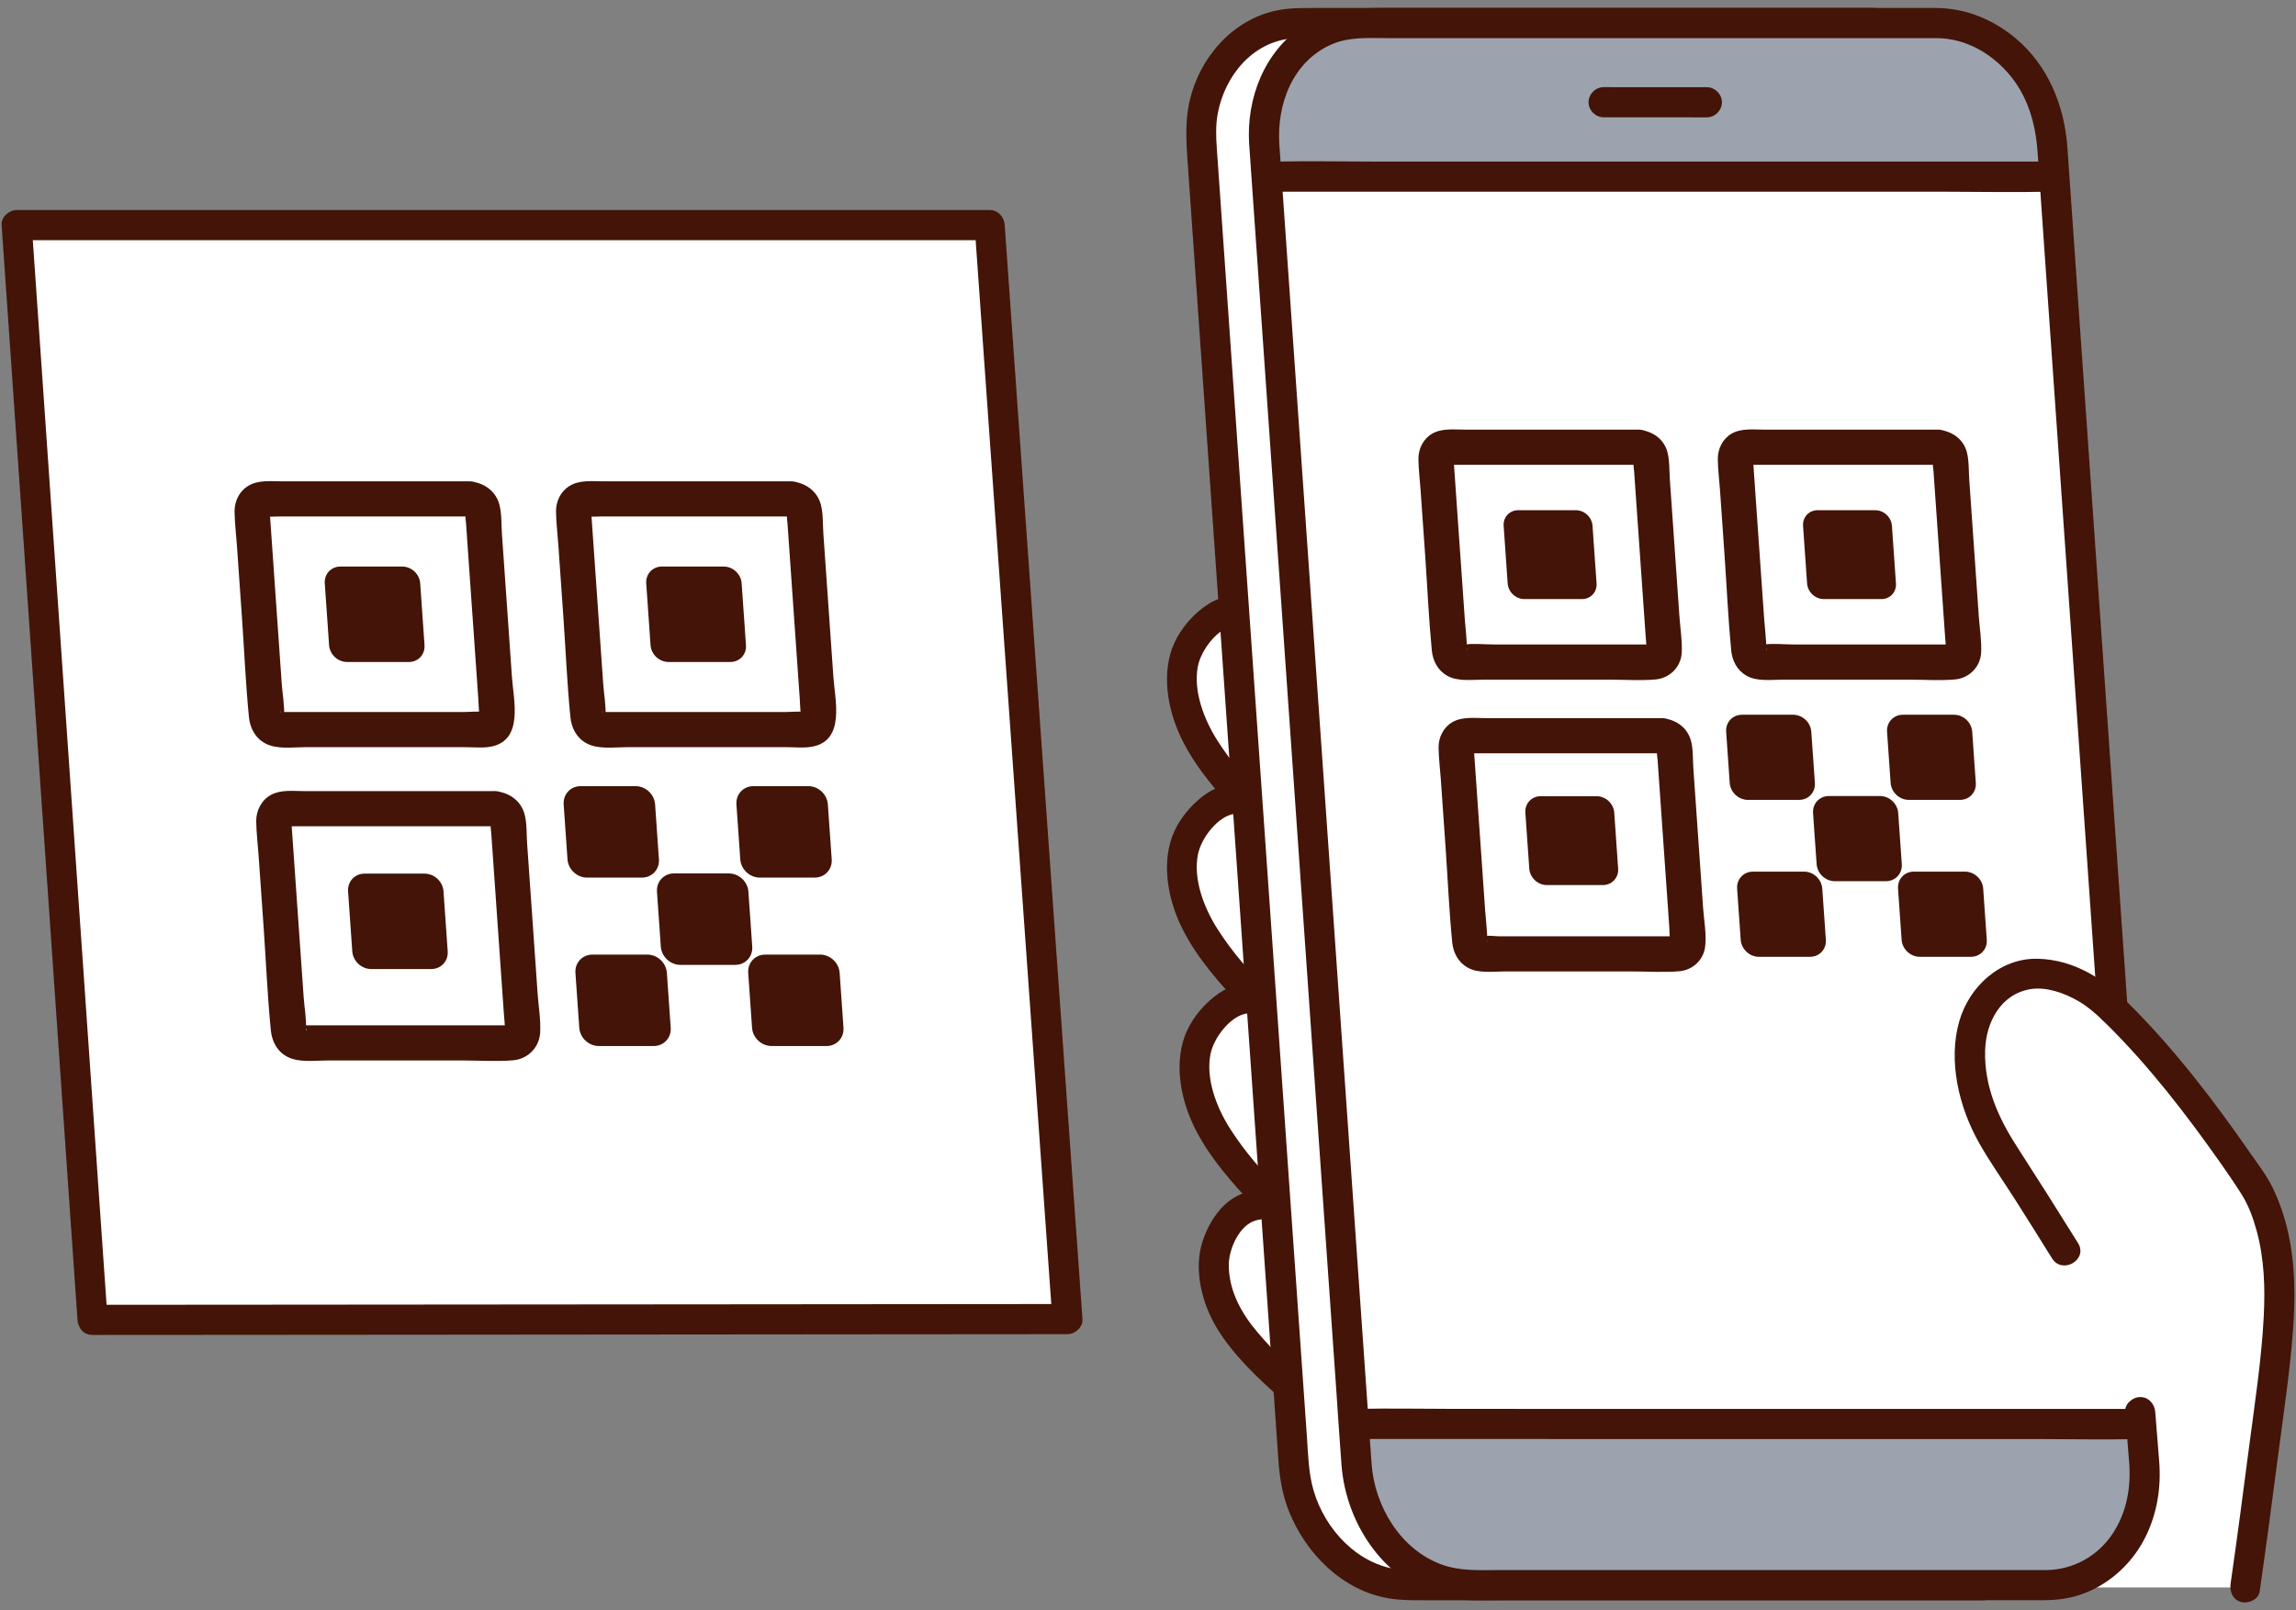 <svg width="144" height="101" viewBox="0 0 144 101" fill="none" xmlns="http://www.w3.org/2000/svg">
<rect x="0" y="0" width="144" height="101" fill="#808080" stroke="none"/>
<path d="M83.766 65.353C82.985 64.597 82.203 64.029 81.334 63.376C80.489 62.74 79.208 62.527 78.154 62.62C76.674 62.75 75.019 64.787 74.95 66.271C74.881 67.755 75.152 69.223 75.881 70.517C77.743 73.823 81.089 76.775 82.702 78.006" fill="white"/>
<path d="M82.978 52.833C82.198 52.077 81.415 51.51 80.547 50.856C79.702 50.22 78.421 50.007 77.367 50.1C75.887 50.23 74.232 52.267 74.163 53.751C74.093 55.235 74.364 56.703 75.094 57.998C76.956 61.303 80.302 64.255 81.915 65.487" fill="white"/>
<path d="M82.978 41.021C82.198 40.264 81.415 39.697 80.547 39.043C79.702 38.407 78.421 38.194 77.367 38.287C75.887 38.418 74.232 40.455 74.163 41.938C74.093 43.422 74.364 44.891 75.094 46.185C76.956 49.49 80.302 52.442 81.915 53.674" fill="white"/>
<path d="M84.478 77.51C83.595 76.876 82.739 76.429 81.784 75.909C80.856 75.403 79.557 75.379 78.528 75.625C77.083 75.97 75.986 78.133 76.135 79.611C76.282 81.09 76.69 82.315 77.6 83.489C79.925 86.486 83.497 89.2 85.272 90.183" fill="white"/>
<path d="M84.434 64.684C83.624 63.91 82.725 63.208 81.811 62.559C80.988 61.975 79.973 61.724 78.977 61.664C78.074 61.61 77.208 61.772 76.453 62.292C75.699 62.812 75.058 63.513 74.611 64.315C73.613 66.101 73.916 68.413 74.695 70.229C75.48 72.062 76.844 73.697 78.187 75.148C79.425 76.486 80.78 77.712 82.225 78.822C82.631 79.133 83.283 78.884 83.519 78.483C83.803 77.996 83.586 77.501 83.18 77.189C83.303 77.285 83.059 77.094 83.011 77.056C82.904 76.971 82.797 76.884 82.691 76.797C82.451 76.6 82.215 76.399 81.981 76.195C81.428 75.711 80.891 75.21 80.371 74.691C79.177 73.498 78.059 72.216 77.15 70.79C76.297 69.455 75.616 67.669 75.917 66.12C76.122 65.063 77.198 63.681 78.228 63.558C79.044 63.461 79.984 63.62 80.679 64.067C81.54 64.621 82.359 65.314 83.099 66.02C83.978 66.86 85.317 65.526 84.435 64.683L84.434 64.684Z" fill="#431407"/>
<path d="M83.647 52.165C82.836 51.391 81.938 50.688 81.024 50.04C80.201 49.456 79.186 49.205 78.189 49.145C77.287 49.091 76.421 49.253 75.666 49.773C74.911 50.292 74.271 50.994 73.823 51.796C72.825 53.582 73.129 55.894 73.907 57.709C74.693 59.542 76.056 61.177 77.4 62.629C78.638 63.967 79.992 65.193 81.438 66.302C81.843 66.613 82.496 66.365 82.731 65.963C83.016 65.476 82.798 64.982 82.392 64.67C82.516 64.766 82.271 64.575 82.224 64.537C82.116 64.451 82.01 64.365 81.904 64.278C81.664 64.081 81.427 63.88 81.194 63.676C80.641 63.192 80.103 62.691 79.584 62.171C78.389 60.978 77.272 59.696 76.362 58.27C75.51 56.936 74.828 55.15 75.129 53.601C75.334 52.544 76.41 51.162 77.441 51.039C78.257 50.942 79.196 51.1 79.892 51.548C80.753 52.102 81.572 52.794 82.311 53.501C83.191 54.341 84.529 53.007 83.648 52.164L83.647 52.165Z" fill="#431407"/>
<path d="M83.647 40.352C82.836 39.578 81.938 38.876 81.024 38.227C80.201 37.644 79.186 37.392 78.189 37.333C77.287 37.279 76.421 37.44 75.666 37.96C74.911 38.48 74.271 39.181 73.823 39.983C72.825 41.769 73.129 44.081 73.907 45.897C74.693 47.73 76.056 49.365 77.4 50.816C78.638 52.154 79.992 53.381 81.438 54.49C81.843 54.801 82.496 54.552 82.731 54.151C83.016 53.664 82.798 53.169 82.392 52.858C82.516 52.953 82.271 52.762 82.224 52.724C82.116 52.639 82.01 52.553 81.904 52.465C81.664 52.268 81.427 52.067 81.194 51.863C80.641 51.38 80.103 50.878 79.584 50.359C78.389 49.166 77.272 47.884 76.362 46.458C75.51 45.123 74.828 43.338 75.129 41.788C75.334 40.731 76.41 39.349 77.441 39.226C78.257 39.129 79.196 39.288 79.892 39.735C80.753 40.289 81.572 40.982 82.311 41.688C83.191 42.528 84.529 41.194 83.648 40.352L83.647 40.352Z" fill="#431407"/>
<path d="M84.955 76.694C83.257 75.491 81.345 74.33 79.188 74.566C78.253 74.668 77.453 74.934 76.766 75.602C76.136 76.214 75.693 77.021 75.423 77.85C74.845 79.623 75.382 81.754 76.329 83.307C77.361 84.998 78.908 86.459 80.386 87.756C81.749 88.951 83.209 90.111 84.796 90.999C85.859 91.594 86.812 89.962 85.75 89.367C83.16 87.918 80.793 85.811 78.875 83.564C77.855 82.368 77.066 80.945 77.067 79.327C77.068 78.311 77.75 76.802 78.78 76.536C80.721 76.035 82.486 77.253 84.002 78.326C84.418 78.621 85.053 78.401 85.295 77.987C85.572 77.514 85.374 76.99 84.956 76.694H84.955Z" fill="#431407"/>
<path d="M134.038 64.863C133.252 64.003 132.514 63.261 131.88 62.716C130.776 61.766 129.183 61.021 127.489 61.077C126.543 61.108 125.297 61.852 124.91 62.282C123.387 63.972 123.449 66.085 123.675 67.581C123.901 69.077 124.47 70.51 125.28 71.765C126.741 74.029 127.937 75.899 129.516 78.444V99.561C133.274 99.561 140.812 99.561 140.812 99.561C141.287 96.27 141.72 92.91 142.178 89.406C142.995 83.151 143.617 78.929 141.656 74.834C140.097 72.283 136.774 67.857 134.038 64.863Z" fill="white"/>
<path d="M5.804 82.777C11.69 82.777 63.994 82.729 66.945 82.729C66.724 79.567 62.682 22.887 62.069 14.118H1.046C1.498 20.587 5.511 78.578 5.805 82.777" fill="white"/>
<path d="M5.804 83.722C8.49 83.722 11.176 83.719 13.862 83.717C18.665 83.713 23.468 83.71 28.271 83.706C33.742 83.701 39.214 83.697 44.685 83.692C49.421 83.688 54.157 83.684 58.893 83.68C61.479 83.678 64.065 83.675 66.651 83.674C66.749 83.674 66.847 83.674 66.945 83.674C67.429 83.674 67.926 83.241 67.89 82.729C67.722 80.325 67.549 77.921 67.377 75.518C67.024 70.545 66.67 65.572 66.316 60.6C65.886 54.566 65.456 48.533 65.027 42.499C64.63 36.912 64.232 31.325 63.836 25.738C63.578 22.105 63.32 18.472 63.064 14.839C63.047 14.599 63.03 14.358 63.014 14.118C62.978 13.609 62.61 13.173 62.069 13.173H1.046C0.562 13.173 0.065 13.607 0.101 14.118C0.308 17.084 0.513 20.051 0.719 23.017C1.088 28.343 1.457 33.671 1.826 38.998C2.25 45.117 2.674 51.237 3.098 57.356C3.468 62.7 3.838 68.044 4.208 73.388C4.416 76.388 4.624 79.389 4.833 82.39C4.842 82.519 4.851 82.648 4.86 82.778C4.895 83.287 5.269 83.722 5.805 83.722C6.289 83.722 6.786 83.289 6.75 82.778C6.568 80.168 6.388 77.559 6.206 74.949C5.85 69.806 5.494 64.663 5.138 59.52C4.715 53.411 4.292 47.302 3.868 41.193C3.487 35.687 3.106 30.18 2.724 24.673C2.493 21.336 2.261 18 2.029 14.664C2.016 14.482 2.004 14.3 1.991 14.118L1.046 15.063H62.069L61.124 14.118C61.354 17.403 61.588 20.688 61.821 23.973C62.206 29.399 62.592 34.825 62.978 40.251C63.409 46.312 63.841 52.372 64.272 58.432C64.641 63.618 65.011 68.805 65.38 73.991C65.579 76.796 65.78 79.602 65.978 82.407C65.985 82.514 65.993 82.622 66.001 82.73L66.946 81.784C64.721 81.784 62.497 81.788 60.272 81.789C55.706 81.793 51.141 81.797 46.575 81.801C41.117 81.805 35.658 81.81 30.2 81.814C25.255 81.819 20.309 81.823 15.364 81.826C12.343 81.829 9.323 81.831 6.303 81.832C6.137 81.832 5.971 81.832 5.805 81.832C4.589 81.832 4.587 83.722 5.805 83.722L5.804 83.722Z" fill="#431407"/>
<path d="M29.44 30.188C27.045 30.188 24.65 30.188 22.255 30.188C20.743 30.188 19.232 30.188 17.72 30.188C16.987 30.188 16.183 30.079 15.534 30.491C14.994 30.834 14.701 31.456 14.711 32.087C14.722 32.797 14.811 33.515 14.86 34.223L15.171 38.671C15.318 40.768 15.407 42.878 15.612 44.97C15.679 45.657 16.005 46.286 16.633 46.621C17.363 47.012 18.323 46.86 19.121 46.86C20.622 46.86 22.124 46.86 23.626 46.86C24.962 46.86 26.298 46.86 27.634 46.86C28.156 46.86 28.677 46.86 29.198 46.86C29.738 46.86 30.343 46.931 30.872 46.81C32.838 46.361 32.209 43.901 32.108 42.465C31.994 40.831 31.88 39.197 31.766 37.562C31.671 36.203 31.576 34.845 31.48 33.486C31.439 32.898 31.473 32.226 31.323 31.655C31.091 30.764 30.32 30.258 29.44 30.188C28.846 30.141 28.338 30.729 28.338 31.291C28.338 31.927 28.844 32.346 29.44 32.393C29.347 32.386 29.28 32.3 29.215 32.27C29.157 32.244 29.205 32.037 29.192 32.29C29.183 32.477 29.219 32.677 29.232 32.863C29.266 33.34 29.299 33.817 29.332 34.294C29.413 35.44 29.492 36.586 29.572 37.731C29.665 39.056 29.758 40.381 29.85 41.706C29.899 42.407 29.948 43.108 29.997 43.808C30.02 44.129 30.022 44.458 30.065 44.776C30.112 45.12 30.037 44.898 30.211 44.747C30.311 44.66 30.597 44.691 30.348 44.655C29.944 44.595 29.479 44.655 29.072 44.655C28.568 44.655 28.064 44.655 27.561 44.655C26.367 44.655 25.174 44.655 23.98 44.655C22.618 44.655 21.257 44.655 19.895 44.655C19.246 44.655 18.597 44.655 17.949 44.655H17.753C17.543 44.656 17.491 44.655 17.598 44.654C17.55 44.533 17.779 44.778 17.797 44.804C17.804 44.817 17.807 45.042 17.814 44.935C17.858 44.277 17.718 43.556 17.672 42.9L17.4 39.014L16.932 32.319C16.93 32.291 16.94 32.111 16.916 32.09C16.912 32.086 16.817 32.282 16.746 32.33C16.628 32.409 16.352 32.353 16.742 32.392C16.996 32.418 17.268 32.392 17.524 32.392C19.041 32.392 20.558 32.392 22.075 32.392C24.53 32.392 26.985 32.392 29.44 32.392C30.859 32.392 30.861 30.187 29.44 30.187V30.188Z" fill="#431407"/>
<path d="M49.601 30.188C47.206 30.188 44.811 30.188 42.416 30.188C40.904 30.188 39.392 30.188 37.88 30.188C37.148 30.188 36.343 30.079 35.695 30.491C35.155 30.834 34.862 31.456 34.872 32.087C34.883 32.797 34.972 33.515 35.021 34.223L35.332 38.671C35.479 40.768 35.568 42.878 35.773 44.97C35.84 45.657 36.166 46.286 36.793 46.621C37.523 47.012 38.483 46.86 39.281 46.86C40.783 46.86 42.285 46.86 43.787 46.86C45.123 46.86 46.459 46.86 47.795 46.86C48.316 46.86 48.838 46.86 49.359 46.86C49.898 46.86 50.504 46.931 51.032 46.81C52.999 46.361 52.37 43.901 52.269 42.465C52.155 40.831 52.041 39.197 51.926 37.562C51.831 36.203 51.736 34.845 51.641 33.486C51.6 32.898 51.633 32.226 51.484 31.655C51.251 30.764 50.481 30.258 49.601 30.188C49.007 30.141 48.498 30.729 48.498 31.291C48.498 31.927 49.005 32.346 49.601 32.393C49.508 32.386 49.441 32.3 49.376 32.27C49.318 32.244 49.365 32.037 49.353 32.29C49.343 32.477 49.38 32.677 49.393 32.863C49.426 33.34 49.459 33.817 49.493 34.294C49.573 35.44 49.653 36.586 49.733 37.731C49.826 39.056 49.919 40.381 50.011 41.706C50.06 42.407 50.109 43.108 50.158 43.808C50.18 44.129 50.182 44.458 50.226 44.776C50.273 45.12 50.198 44.898 50.372 44.747C50.472 44.66 50.758 44.691 50.509 44.655C50.105 44.595 49.64 44.655 49.232 44.655C48.729 44.655 48.225 44.655 47.721 44.655C46.528 44.655 45.335 44.655 44.141 44.655C42.779 44.655 41.417 44.655 40.056 44.655C39.407 44.655 38.758 44.655 38.11 44.655H37.913C37.704 44.656 37.652 44.655 37.759 44.654C37.71 44.533 37.94 44.778 37.957 44.804C37.965 44.817 37.968 45.042 37.975 44.935C38.018 44.277 37.879 43.556 37.833 42.9L37.561 39.014L37.093 32.319C37.091 32.291 37.101 32.111 37.077 32.09C37.073 32.086 36.978 32.282 36.907 32.33C36.789 32.409 36.513 32.353 36.902 32.392C37.157 32.418 37.429 32.392 37.685 32.392C39.202 32.392 40.719 32.392 42.235 32.392C44.69 32.392 47.146 32.392 49.601 32.392C51.02 32.392 51.022 30.187 49.601 30.187V30.188Z" fill="#431407"/>
<path d="M31.021 49.615C28.6 49.615 26.179 49.615 23.758 49.615C22.195 49.615 20.632 49.615 19.07 49.615C18.383 49.615 17.618 49.512 16.992 49.853C16.396 50.178 16.06 50.844 16.069 51.509C16.079 52.232 16.171 52.963 16.221 53.684L16.531 58.111C16.682 60.277 16.775 62.456 16.986 64.618C17.053 65.306 17.377 65.934 18.006 66.27C18.734 66.659 19.688 66.509 20.483 66.509C21.977 66.509 23.47 66.509 24.963 66.509C26.325 66.509 27.688 66.509 29.049 66.509C30.081 66.509 31.146 66.584 32.175 66.499C33.109 66.422 33.83 65.688 33.879 64.746C33.92 63.944 33.773 63.095 33.717 62.293C33.598 60.584 33.478 58.875 33.359 57.166C33.26 55.749 33.161 54.332 33.061 52.916C33.02 52.327 33.054 51.654 32.904 51.081C32.671 50.19 31.901 49.685 31.021 49.615C30.427 49.568 29.918 50.155 29.918 50.717C29.918 51.353 30.424 51.772 31.021 51.82C30.928 51.812 30.861 51.726 30.795 51.697C30.737 51.671 30.786 51.464 30.773 51.717C30.763 51.902 30.8 52.107 30.813 52.291C30.849 52.816 30.886 53.34 30.923 53.865C31.004 55.023 31.084 56.18 31.166 57.337C31.261 58.703 31.357 60.068 31.452 61.433C31.499 62.106 31.546 62.779 31.593 63.451C31.599 63.549 31.695 64.614 31.674 64.618C31.625 64.628 32.18 64.072 31.807 64.395C31.97 64.254 32.155 64.303 31.841 64.303C29.666 64.303 27.491 64.303 25.316 64.303C23.962 64.303 22.607 64.303 21.252 64.303C20.543 64.303 19.834 64.304 19.125 64.303C18.744 64.303 19.062 64.282 19.17 64.453C19.27 64.612 19.182 64.67 19.188 64.584C19.229 63.913 19.09 63.183 19.043 62.514L18.762 58.501L18.289 51.74C18.287 51.713 18.298 51.533 18.273 51.513C18.277 51.516 18.171 51.712 18.104 51.757L17.903 51.819C18.033 51.819 18.162 51.819 18.292 51.819C18.486 51.819 18.68 51.819 18.875 51.819C20.442 51.819 22.01 51.819 23.578 51.819C26.059 51.819 28.54 51.819 31.02 51.819C32.439 51.819 32.441 49.614 31.02 49.614L31.021 49.615Z" fill="#431407"/>
<path d="M41.508 35.532C42.621 35.532 44.105 35.532 45.388 35.532C45.97 35.532 46.474 36.002 46.515 36.585C46.6 37.814 46.705 39.307 46.786 40.464C46.827 41.047 46.388 41.517 45.805 41.517C44.513 41.517 43.221 41.517 41.929 41.517C41.347 41.517 40.842 41.045 40.801 40.463L40.53 36.587C40.489 36.004 40.927 35.532 41.509 35.532L41.508 35.532Z" fill="#431407"/>
<path d="M21.348 35.532C22.46 35.532 23.944 35.532 25.227 35.532C25.809 35.532 26.313 36.002 26.354 36.585C26.44 37.814 26.544 39.307 26.625 40.464C26.666 41.047 26.227 41.517 25.644 41.517C24.352 41.517 23.06 41.517 21.768 41.517C21.186 41.517 20.681 41.045 20.64 40.463L20.369 36.587C20.329 36.004 20.766 35.532 21.348 35.532L21.348 35.532Z" fill="#431407"/>
<path d="M22.864 54.79C23.952 54.79 25.379 54.79 26.626 54.79C27.241 54.79 27.773 55.287 27.816 55.902C27.9 57.099 28 58.534 28.079 59.663C28.122 60.278 27.658 60.775 27.044 60.775C25.791 60.775 24.538 60.775 23.284 60.775C22.67 60.775 22.137 60.277 22.094 59.663L21.831 55.903C21.788 55.288 22.249 54.79 22.864 54.79V54.79Z" fill="#431407"/>
<path d="M40.26 55.039C40.894 55.039 41.371 54.527 41.327 53.894C41.254 52.849 41.163 51.552 41.086 50.45C41.042 49.816 40.494 49.304 39.861 49.304C38.716 49.304 37.425 49.304 36.416 49.304C35.783 49.304 35.308 49.818 35.352 50.451L35.592 53.892C35.636 54.526 36.186 55.039 36.819 55.039C37.966 55.039 39.113 55.039 40.26 55.039L40.26 55.039ZM46.939 55.923C46.895 55.29 46.346 54.778 45.713 54.778C44.568 54.778 43.277 54.778 42.269 54.778C41.635 54.778 41.16 55.291 41.204 55.925L41.445 59.366C41.489 59.999 42.038 60.513 42.672 60.513C43.819 60.513 44.966 60.513 46.112 60.513C46.746 60.513 47.223 60 47.179 59.367C47.106 58.322 47.015 57.025 46.938 55.923L46.939 55.923ZM47.655 55.039C48.802 55.039 49.949 55.039 51.096 55.039C51.73 55.039 52.207 54.527 52.163 53.894C52.09 52.849 51.999 51.552 51.922 50.45C51.877 49.816 51.329 49.304 50.696 49.304C49.551 49.304 48.26 49.304 47.252 49.304C46.618 49.304 46.143 49.818 46.187 50.451L46.428 53.892C46.472 54.526 47.021 55.039 47.655 55.039L47.655 55.039ZM40.599 59.869C39.455 59.869 38.164 59.869 37.155 59.869C36.522 59.869 36.046 60.382 36.09 61.016L36.331 64.456C36.375 65.09 36.925 65.603 37.558 65.603C38.705 65.603 39.852 65.603 40.999 65.603C41.632 65.603 42.11 65.091 42.065 64.457C41.992 63.413 41.901 62.116 41.825 61.014C41.781 60.381 41.233 59.869 40.599 59.869ZM52.661 61.014C52.617 60.381 52.069 59.869 51.435 59.869C50.291 59.869 49 59.869 47.991 59.869C47.358 59.869 46.882 60.382 46.926 61.016L47.167 64.456C47.211 65.09 47.761 65.603 48.394 65.603C49.541 65.603 50.688 65.603 51.835 65.603C52.468 65.603 52.946 65.091 52.901 64.457C52.828 63.413 52.738 62.116 52.661 61.014Z" fill="#431407"/>
<path d="M117.535 1.446H81.519C77.82 1.446 75.056 4.809 75.346 8.957L81.147 91.905C81.437 96.053 84.671 99.416 88.37 99.416H124.386" fill="white"/>
<path d="M117.535 0.501H90.251C87.638 0.501 85.025 0.501 82.411 0.501C81.6 0.501 80.808 0.494 80.005 0.67C77.259 1.272 75.22 3.649 74.611 6.332C74.284 7.775 74.417 9.169 74.518 10.614L74.909 16.212C75.11 19.082 75.31 21.952 75.511 24.821C75.762 28.404 76.013 31.988 76.263 35.571C76.541 39.544 76.819 43.517 77.097 47.49C77.38 51.538 77.663 55.587 77.946 59.635C78.212 63.446 78.478 67.255 78.745 71.066C78.972 74.312 79.199 77.558 79.426 80.805L79.928 87.99L80.183 91.638C80.259 92.718 80.438 93.782 80.844 94.792C81.91 97.444 84.189 99.748 87.09 100.24C87.841 100.368 88.575 100.361 89.33 100.361H103.001C106.973 100.361 110.945 100.361 114.917 100.361H124.386C125.603 100.361 125.605 98.471 124.386 98.471H89.418C88.861 98.471 88.275 98.506 87.721 98.437C85.127 98.116 83.101 95.913 82.389 93.493C82.065 92.391 82.045 91.233 81.966 90.094L81.571 84.444C81.369 81.563 81.168 78.683 80.966 75.803L80.222 65.153C79.947 61.226 79.672 57.299 79.398 53.372C79.117 49.356 78.836 45.339 78.555 41.323L77.764 30.013L77.083 20.267C76.915 17.869 76.748 15.473 76.58 13.075L76.316 9.304C76.264 8.568 76.24 7.829 76.378 7.099C76.824 4.75 78.566 2.604 81.068 2.408C82.673 2.282 84.323 2.391 85.93 2.391C89.434 2.391 92.938 2.391 96.442 2.391H108.198C110.918 2.391 113.638 2.391 116.358 2.391H117.535C118.752 2.391 118.754 0.501 117.535 0.501L117.535 0.501Z" fill="#431407"/>
<path d="M92.273 99.416H128.192C131.881 99.416 134.638 96.053 134.349 91.905L128.564 8.957C128.275 4.809 125.049 1.446 121.36 1.446H85.441C81.751 1.446 78.995 4.809 79.284 8.957L85.069 91.905C85.358 96.053 88.583 99.416 92.273 99.416Z" fill="#9CA3AF"/>
<path d="M127.614 11.082C120.709 11.082 80.928 11.079 79.345 11.079C80.225 23.646 83.85 75.486 84.816 89.304C86.542 89.302 133.1 89.305 134.085 89.305C134.085 89.305 134.134 89.305 134.229 89.308C133.263 75.5 129.638 23.66 128.758 11.083H128.615C128.539 11.083 128.192 11.083 127.614 11.083L127.614 11.082Z" fill="white"/>
<path d="M107.05 5.47C104.892 5.47 102.734 5.466 100.575 5.466C100.065 5.466 99.63 5.9 99.63 6.411C99.63 6.922 100.063 7.356 100.575 7.356C102.734 7.356 104.892 7.359 107.05 7.36C107.561 7.36 107.995 6.925 107.995 6.415C107.995 5.904 107.562 5.47 107.05 5.47Z" fill="#431407"/>
<path d="M128.441 10.135C126.746 10.135 125.052 10.135 123.357 10.135C119.539 10.135 115.722 10.134 111.904 10.134C107.339 10.134 102.774 10.134 98.209 10.133C94.217 10.133 90.226 10.133 86.234 10.133C84.195 10.133 82.15 10.09 80.111 10.132C80.059 10.133 80.007 10.132 79.955 10.132C78.739 10.132 78.737 12.022 79.955 12.022C81.665 12.022 83.375 12.022 85.085 12.022C88.91 12.022 92.736 12.023 96.561 12.023C101.127 12.023 105.693 12.024 110.258 12.024C114.243 12.024 118.228 12.025 122.212 12.025C124.237 12.025 126.268 12.071 128.293 12.025C128.343 12.024 128.392 12.025 128.442 12.025C129.658 12.025 129.659 10.135 128.441 10.135Z" fill="#431407"/>
<path d="M134.229 88.362C132.494 88.362 130.758 88.362 129.023 88.362C125.162 88.362 121.3 88.362 117.44 88.362C112.777 88.362 108.113 88.361 103.45 88.361C99.416 88.361 95.382 88.36 91.348 88.36C89.269 88.36 87.184 88.315 85.105 88.359C85.052 88.361 84.998 88.359 84.945 88.359C83.729 88.359 83.727 90.249 84.945 90.249C86.696 90.249 88.446 90.249 90.197 90.249C94.066 90.249 97.934 90.25 101.803 90.25C106.467 90.25 111.131 90.251 115.795 90.251C119.822 90.251 123.848 90.252 127.875 90.252C129.94 90.252 132.011 90.297 134.076 90.252C134.126 90.251 134.178 90.252 134.228 90.252C135.445 90.252 135.447 88.362 134.228 88.362H134.229Z" fill="#431407"/>
<path d="M133.284 88.563L133.534 91.693C133.661 93.281 133.388 94.841 132.499 96.186C131.564 97.6 130.012 98.454 128.322 98.47C128.113 98.472 127.903 98.47 127.694 98.47C123.76 98.47 119.826 98.47 115.891 98.47H93.961C92.755 98.47 91.575 98.542 90.417 98.121C87.839 97.184 86.215 94.465 86.024 91.818C85.982 91.249 85.944 90.68 85.904 90.11C85.697 87.147 85.49 84.183 85.283 81.219C84.955 76.535 84.628 71.852 84.3 67.168C83.912 61.622 83.525 56.077 83.137 50.531C82.748 44.98 82.361 39.429 81.972 33.879C81.644 29.18 81.315 24.482 80.987 19.783C80.778 16.795 80.569 13.806 80.36 10.818C80.319 10.233 80.277 9.647 80.237 9.062C80.067 6.55 81.064 3.858 83.506 2.787C84.618 2.299 85.836 2.391 87.022 2.391C88.858 2.391 90.694 2.391 92.529 2.391C97.97 2.391 103.411 2.391 108.852 2.391C112.829 2.391 116.807 2.391 120.785 2.391C121.014 2.391 121.242 2.388 121.471 2.391C123.216 2.407 124.778 3.269 125.921 4.559C127.158 5.956 127.664 7.707 127.791 9.526C128.005 12.581 128.219 15.636 128.432 18.692C128.8 23.944 129.167 29.197 129.535 34.449C129.916 39.898 130.297 45.346 130.678 50.794C130.933 54.436 131.188 58.078 131.442 61.72C131.479 62.239 131.515 62.757 131.551 63.276C131.587 63.785 131.96 64.221 132.496 64.221C132.98 64.221 133.477 63.788 133.441 63.276C133.293 61.157 133.145 59.038 132.997 56.919C132.653 51.999 132.309 47.079 131.964 42.158C131.569 36.508 131.174 30.858 130.779 25.208C130.476 20.883 130.174 16.558 129.871 12.233L129.663 9.256C129.48 6.639 128.457 4.105 126.403 2.391C125.001 1.224 123.298 0.518 121.462 0.501C121.195 0.499 120.929 0.501 120.662 0.501C119.062 0.501 117.463 0.501 115.863 0.501C110.444 0.501 105.024 0.501 99.605 0.501C95.276 0.501 90.947 0.501 86.617 0.501C84.924 0.501 83.293 0.601 81.806 1.565C79.308 3.186 78.15 6.158 78.347 9.062C78.473 10.927 78.607 12.791 78.738 14.656C79.02 18.691 79.302 22.726 79.584 26.76L80.7 42.721C81.102 48.471 81.504 54.222 81.906 59.972C82.272 65.197 82.637 70.421 83.002 75.645C83.27 79.488 83.539 83.33 83.808 87.173C83.918 88.748 84.017 90.325 84.138 91.899C84.429 95.683 86.998 99.471 90.901 100.216C92.007 100.428 93.162 100.36 94.283 100.36H128.011C128.748 100.36 129.485 100.305 130.198 100.099C132.064 99.562 133.632 98.202 134.514 96.482C135.283 94.981 135.553 93.312 135.419 91.64C135.337 90.614 135.255 89.589 135.173 88.563C135.132 88.054 134.768 87.618 134.228 87.618C133.748 87.618 133.242 88.052 133.283 88.563L133.284 88.563Z" fill="#431407"/>
<path d="M130.332 77.967C129.063 75.923 127.775 73.893 126.472 71.871C125.286 70.03 124.445 68.081 124.502 65.896C124.549 64.103 125.488 62.336 127.357 62.034C128.333 61.877 129.451 62.273 130.288 62.748C131.004 63.155 131.595 63.707 132.176 64.283C134.799 66.883 137.099 69.864 139.223 72.878C139.69 73.54 140.147 74.21 140.581 74.894C141.03 75.602 141.311 76.387 141.533 77.193C142.017 78.956 142.069 80.788 141.975 82.605C141.836 85.272 141.426 87.922 141.081 90.568C140.7 93.483 140.32 96.399 139.9 99.309C139.827 99.813 140.024 100.324 140.56 100.471C141.004 100.593 141.649 100.32 141.722 99.811C142.129 96.99 142.501 94.164 142.87 91.337C143.207 88.756 143.597 86.174 143.801 83.579C143.964 81.492 143.967 79.376 143.512 77.323C143.296 76.346 142.969 75.378 142.53 74.478C142.163 73.725 141.62 73.023 141.144 72.336C138.859 69.042 136.364 65.773 133.513 62.946C131.949 61.396 130.099 60.195 127.826 60.13C125.456 60.062 123.505 61.865 122.879 64.055C122.165 66.554 122.867 69.439 124.107 71.649C124.791 72.867 125.611 74.019 126.361 75.197C127.148 76.433 127.927 77.675 128.699 78.92C129.34 79.952 130.975 79.004 130.332 77.966V77.967Z" fill="#431407"/>
<path d="M102.754 26.946C100.518 26.946 98.281 26.946 96.044 26.946C94.667 26.946 93.29 26.946 91.912 26.946C91.223 26.946 90.447 26.839 89.825 27.197C89.263 27.519 88.954 28.152 88.96 28.786C88.967 29.432 89.051 30.087 89.096 30.732L89.387 34.883C89.524 36.849 89.61 38.826 89.8 40.788C89.863 41.445 90.168 42.037 90.753 42.374C91.418 42.758 92.311 42.625 93.048 42.625C94.48 42.625 95.912 42.625 97.344 42.625C98.542 42.625 99.74 42.625 100.938 42.625C101.891 42.625 102.877 42.695 103.827 42.613C104.722 42.536 105.433 41.831 105.476 40.921C105.511 40.176 105.381 39.395 105.329 38.651C105.218 37.062 105.107 35.472 104.996 33.883C104.907 32.616 104.818 31.349 104.73 30.082C104.691 29.53 104.721 28.89 104.578 28.355C104.349 27.495 103.602 27.02 102.754 26.946C102.161 26.893 101.652 27.49 101.652 28.049C101.652 28.689 102.159 29.098 102.754 29.151C102.413 29.121 102.69 29.098 102.452 28.941C102.42 28.919 102.476 28.725 102.449 28.996C102.431 29.18 102.477 29.392 102.49 29.578C102.524 30.065 102.558 30.553 102.592 31.04C102.667 32.102 102.741 33.164 102.815 34.226C102.901 35.446 102.986 36.665 103.071 37.884C103.116 38.527 103.161 39.17 103.206 39.813C103.21 39.874 103.288 40.786 103.274 40.788C103.31 40.781 103.455 40.498 103.503 40.47C103.733 40.428 103.763 40.411 103.595 40.419C103.524 40.419 103.453 40.419 103.382 40.419C101.429 40.419 99.475 40.419 97.522 40.419C96.256 40.419 94.989 40.419 93.723 40.419C93.13 40.419 92.471 40.343 91.883 40.419C91.519 40.467 91.735 40.365 91.888 40.481C91.945 40.525 92.054 40.723 92.005 40.787C92.01 40.781 92.002 40.744 92.002 40.738C92 40.095 91.911 39.441 91.867 38.801L91.613 35.176L91.18 28.993C91.177 28.951 91.191 28.828 91.166 28.79C91.219 28.87 90.848 29.098 90.842 29.125L90.746 29.15C90.875 29.15 91.005 29.15 91.135 29.15C91.33 29.15 91.524 29.15 91.719 29.15C93.161 29.15 94.603 29.15 96.045 29.15C98.282 29.15 100.519 29.15 102.755 29.15C104.174 29.15 104.176 26.945 102.755 26.945L102.754 26.946Z" fill="#431407"/>
<path d="M121.532 26.946C119.295 26.946 117.058 26.946 114.822 26.946C113.444 26.946 112.067 26.946 110.689 26.946C110 26.946 109.225 26.839 108.602 27.197C108.04 27.519 107.731 28.152 107.737 28.786C107.744 29.432 107.828 30.087 107.874 30.732L108.164 34.883C108.301 36.849 108.387 38.826 108.577 40.788C108.64 41.445 108.945 42.037 109.531 42.374C110.195 42.758 111.088 42.625 111.825 42.625C113.257 42.625 114.689 42.625 116.121 42.625C117.319 42.625 118.517 42.625 119.715 42.625C120.669 42.625 121.655 42.695 122.605 42.613C123.499 42.536 124.21 41.831 124.253 40.921C124.289 40.176 124.158 39.395 124.106 38.651C123.995 37.062 123.884 35.472 123.773 33.883C123.684 32.616 123.596 31.349 123.507 30.082C123.469 29.53 123.498 28.89 123.356 28.355C123.126 27.495 122.379 27.02 121.532 26.946C120.938 26.893 120.429 27.49 120.429 28.049C120.429 28.689 120.936 29.098 121.532 29.151C121.19 29.121 121.467 29.098 121.23 28.941C121.197 28.919 121.253 28.725 121.227 28.996C121.208 29.18 121.254 29.392 121.267 29.578C121.301 30.065 121.335 30.553 121.369 31.04C121.444 32.102 121.518 33.164 121.592 34.226C121.678 35.446 121.763 36.665 121.848 37.884C121.893 38.527 121.938 39.17 121.983 39.813C121.988 39.874 122.065 40.786 122.051 40.788C122.088 40.781 122.232 40.498 122.281 40.47C122.51 40.428 122.54 40.411 122.372 40.419C122.301 40.419 122.23 40.419 122.16 40.419C120.206 40.419 118.253 40.419 116.299 40.419C115.033 40.419 113.767 40.419 112.501 40.419C111.907 40.419 111.248 40.343 110.66 40.419C110.296 40.467 110.513 40.365 110.665 40.481C110.722 40.525 110.832 40.723 110.783 40.787C110.787 40.781 110.779 40.744 110.779 40.738C110.778 40.095 110.689 39.441 110.644 38.801L110.39 35.176L109.958 28.993C109.955 28.951 109.968 28.828 109.944 28.79C109.996 28.87 109.625 29.098 109.619 29.125L109.523 29.15C109.653 29.15 109.783 29.15 109.912 29.15C110.107 29.15 110.302 29.15 110.496 29.15C111.938 29.15 113.38 29.15 114.823 29.15C117.059 29.15 119.296 29.15 121.532 29.15C122.951 29.15 122.954 26.945 121.532 26.945L121.532 26.946Z" fill="#431407"/>
<path d="M104.227 45.039C101.989 45.039 99.752 45.039 97.515 45.039C96.071 45.039 94.626 45.039 93.182 45.039C92.492 45.039 91.714 44.931 91.09 45.29C90.529 45.613 90.218 46.246 90.225 46.88C90.232 47.543 90.319 48.215 90.365 48.877L90.656 53.032C90.797 55.048 90.881 57.077 91.079 59.089C91.144 59.746 91.443 60.334 92.033 60.675C92.703 61.062 93.594 60.926 94.333 60.926C95.772 60.926 97.212 60.926 98.651 60.926C99.909 60.926 101.166 60.926 102.424 60.926C103.378 60.926 104.364 60.996 105.315 60.914C106.157 60.842 106.839 60.217 106.943 59.368C107.039 58.59 106.87 57.726 106.815 56.943C106.703 55.345 106.592 53.747 106.48 52.149C106.388 50.825 106.295 49.501 106.203 48.177C106.164 47.623 106.201 46.983 106.051 46.448C105.81 45.588 105.083 45.115 104.227 45.04C103.633 44.987 103.125 45.584 103.125 46.142C103.125 46.782 103.631 47.192 104.227 47.245C103.884 47.215 104.164 47.192 103.925 47.035C103.868 46.998 103.933 46.984 103.922 47.09C103.901 47.273 103.95 47.488 103.962 47.673C103.996 48.16 104.03 48.648 104.064 49.135C104.141 50.226 104.217 51.317 104.293 52.408C104.381 53.663 104.469 54.919 104.557 56.173C104.602 56.819 104.647 57.465 104.692 58.11C104.697 58.182 104.721 59.078 104.761 59.09C104.648 59.056 105.049 58.794 105.087 58.746C105.218 58.721 105.216 58.712 105.081 58.721C105.01 58.721 104.939 58.721 104.868 58.721C102.855 58.721 100.842 58.721 98.829 58.721C97.524 58.721 96.219 58.721 94.915 58.721C94.624 58.721 94.333 58.721 94.042 58.721C93.748 58.721 93.347 58.647 93.065 58.721C92.864 58.774 93.03 58.681 93.167 58.783C93.227 58.827 93.324 59.007 93.284 59.087C93.29 59.077 93.281 59.052 93.281 59.04C93.279 58.38 93.188 57.708 93.142 57.051L92.882 53.325L92.446 47.098C92.443 47.055 92.457 46.921 92.431 46.885C92.491 46.968 92.113 47.192 92.107 47.219L92.011 47.244C92.141 47.244 92.272 47.244 92.402 47.244C92.597 47.244 92.793 47.244 92.988 47.244C94.437 47.244 95.887 47.244 97.336 47.244C99.633 47.244 101.93 47.244 104.227 47.244C105.646 47.244 105.649 45.039 104.227 45.039H104.227Z" fill="#431407"/>
<path d="M113.995 31.998C115.031 31.998 116.413 31.998 117.608 31.998C118.15 31.998 118.619 32.437 118.658 32.979C118.738 34.124 118.835 35.514 118.91 36.592C118.948 37.134 118.54 37.572 117.997 37.572C116.794 37.572 115.59 37.572 114.387 37.572C113.844 37.572 113.374 37.132 113.336 36.59L113.084 32.98C113.046 32.438 113.453 31.998 113.995 31.998Z" fill="#431407"/>
<path d="M95.217 31.998C96.254 31.998 97.635 31.998 98.83 31.998C99.373 31.998 99.842 32.437 99.88 32.979C99.96 34.124 100.057 35.514 100.133 36.592C100.171 37.134 99.762 37.572 99.219 37.572C98.016 37.572 96.812 37.572 95.609 37.572C95.067 37.572 94.596 37.132 94.558 36.59L94.306 32.98C94.268 32.438 94.675 31.998 95.218 31.998L95.217 31.998Z" fill="#431407"/>
<path d="M96.63 49.935C97.644 49.935 98.972 49.935 100.133 49.935C100.705 49.935 101.201 50.398 101.242 50.97C101.32 52.085 101.413 53.421 101.487 54.473C101.527 55.045 101.095 55.509 100.523 55.509C99.356 55.509 98.188 55.509 97.021 55.509C96.449 55.509 95.952 55.045 95.912 54.472L95.667 50.97C95.627 50.398 96.057 49.934 96.63 49.934V49.935Z" fill="#431407"/>
<path d="M112.832 50.167C113.422 50.167 113.867 49.69 113.826 49.1C113.757 48.127 113.673 46.919 113.601 45.893C113.56 45.303 113.049 44.826 112.46 44.826C111.393 44.826 110.191 44.826 109.252 44.826C108.662 44.826 108.219 45.305 108.26 45.895L108.484 49.099C108.526 49.689 109.037 50.167 109.627 50.167C110.696 50.167 111.764 50.167 112.832 50.167ZM119.052 50.99C119.011 50.401 118.501 49.924 117.911 49.924C116.844 49.924 115.642 49.924 114.703 49.924C114.113 49.924 113.67 50.402 113.711 50.992L113.935 54.197C113.977 54.787 114.488 55.265 115.078 55.265C116.147 55.265 117.215 55.265 118.283 55.265C118.873 55.265 119.318 54.788 119.277 54.198C119.208 53.225 119.124 52.017 119.052 50.991V50.99ZM119.72 50.167C120.788 50.167 121.856 50.167 122.924 50.167C123.514 50.167 123.959 49.69 123.918 49.1C123.85 48.127 123.765 46.919 123.693 45.893C123.652 45.303 123.142 44.826 122.552 44.826C121.486 44.826 120.283 44.826 119.344 44.826C118.754 44.826 118.311 45.305 118.352 45.895L118.576 49.099C118.618 49.689 119.129 50.167 119.72 50.167ZM113.148 54.665C112.082 54.665 110.879 54.665 109.94 54.665C109.35 54.665 108.907 55.144 108.949 55.734L109.173 58.938C109.214 59.528 109.725 60.007 110.316 60.007C111.384 60.007 112.452 60.007 113.52 60.007C114.11 60.007 114.555 59.529 114.514 58.94C114.446 57.967 114.361 56.759 114.289 55.732C114.248 55.143 113.738 54.665 113.148 54.665ZM124.382 55.732C124.34 55.142 123.83 54.665 123.24 54.665C122.174 54.665 120.972 54.665 120.032 54.665C119.442 54.665 118.999 55.144 119.041 55.734L119.265 58.938C119.306 59.528 119.818 60.007 120.408 60.007C121.476 60.007 122.544 60.007 123.613 60.007C124.202 60.007 124.647 59.529 124.606 58.94C124.538 57.967 124.454 56.759 124.382 55.732L124.382 55.732Z" fill="#431407"/>
</svg>
